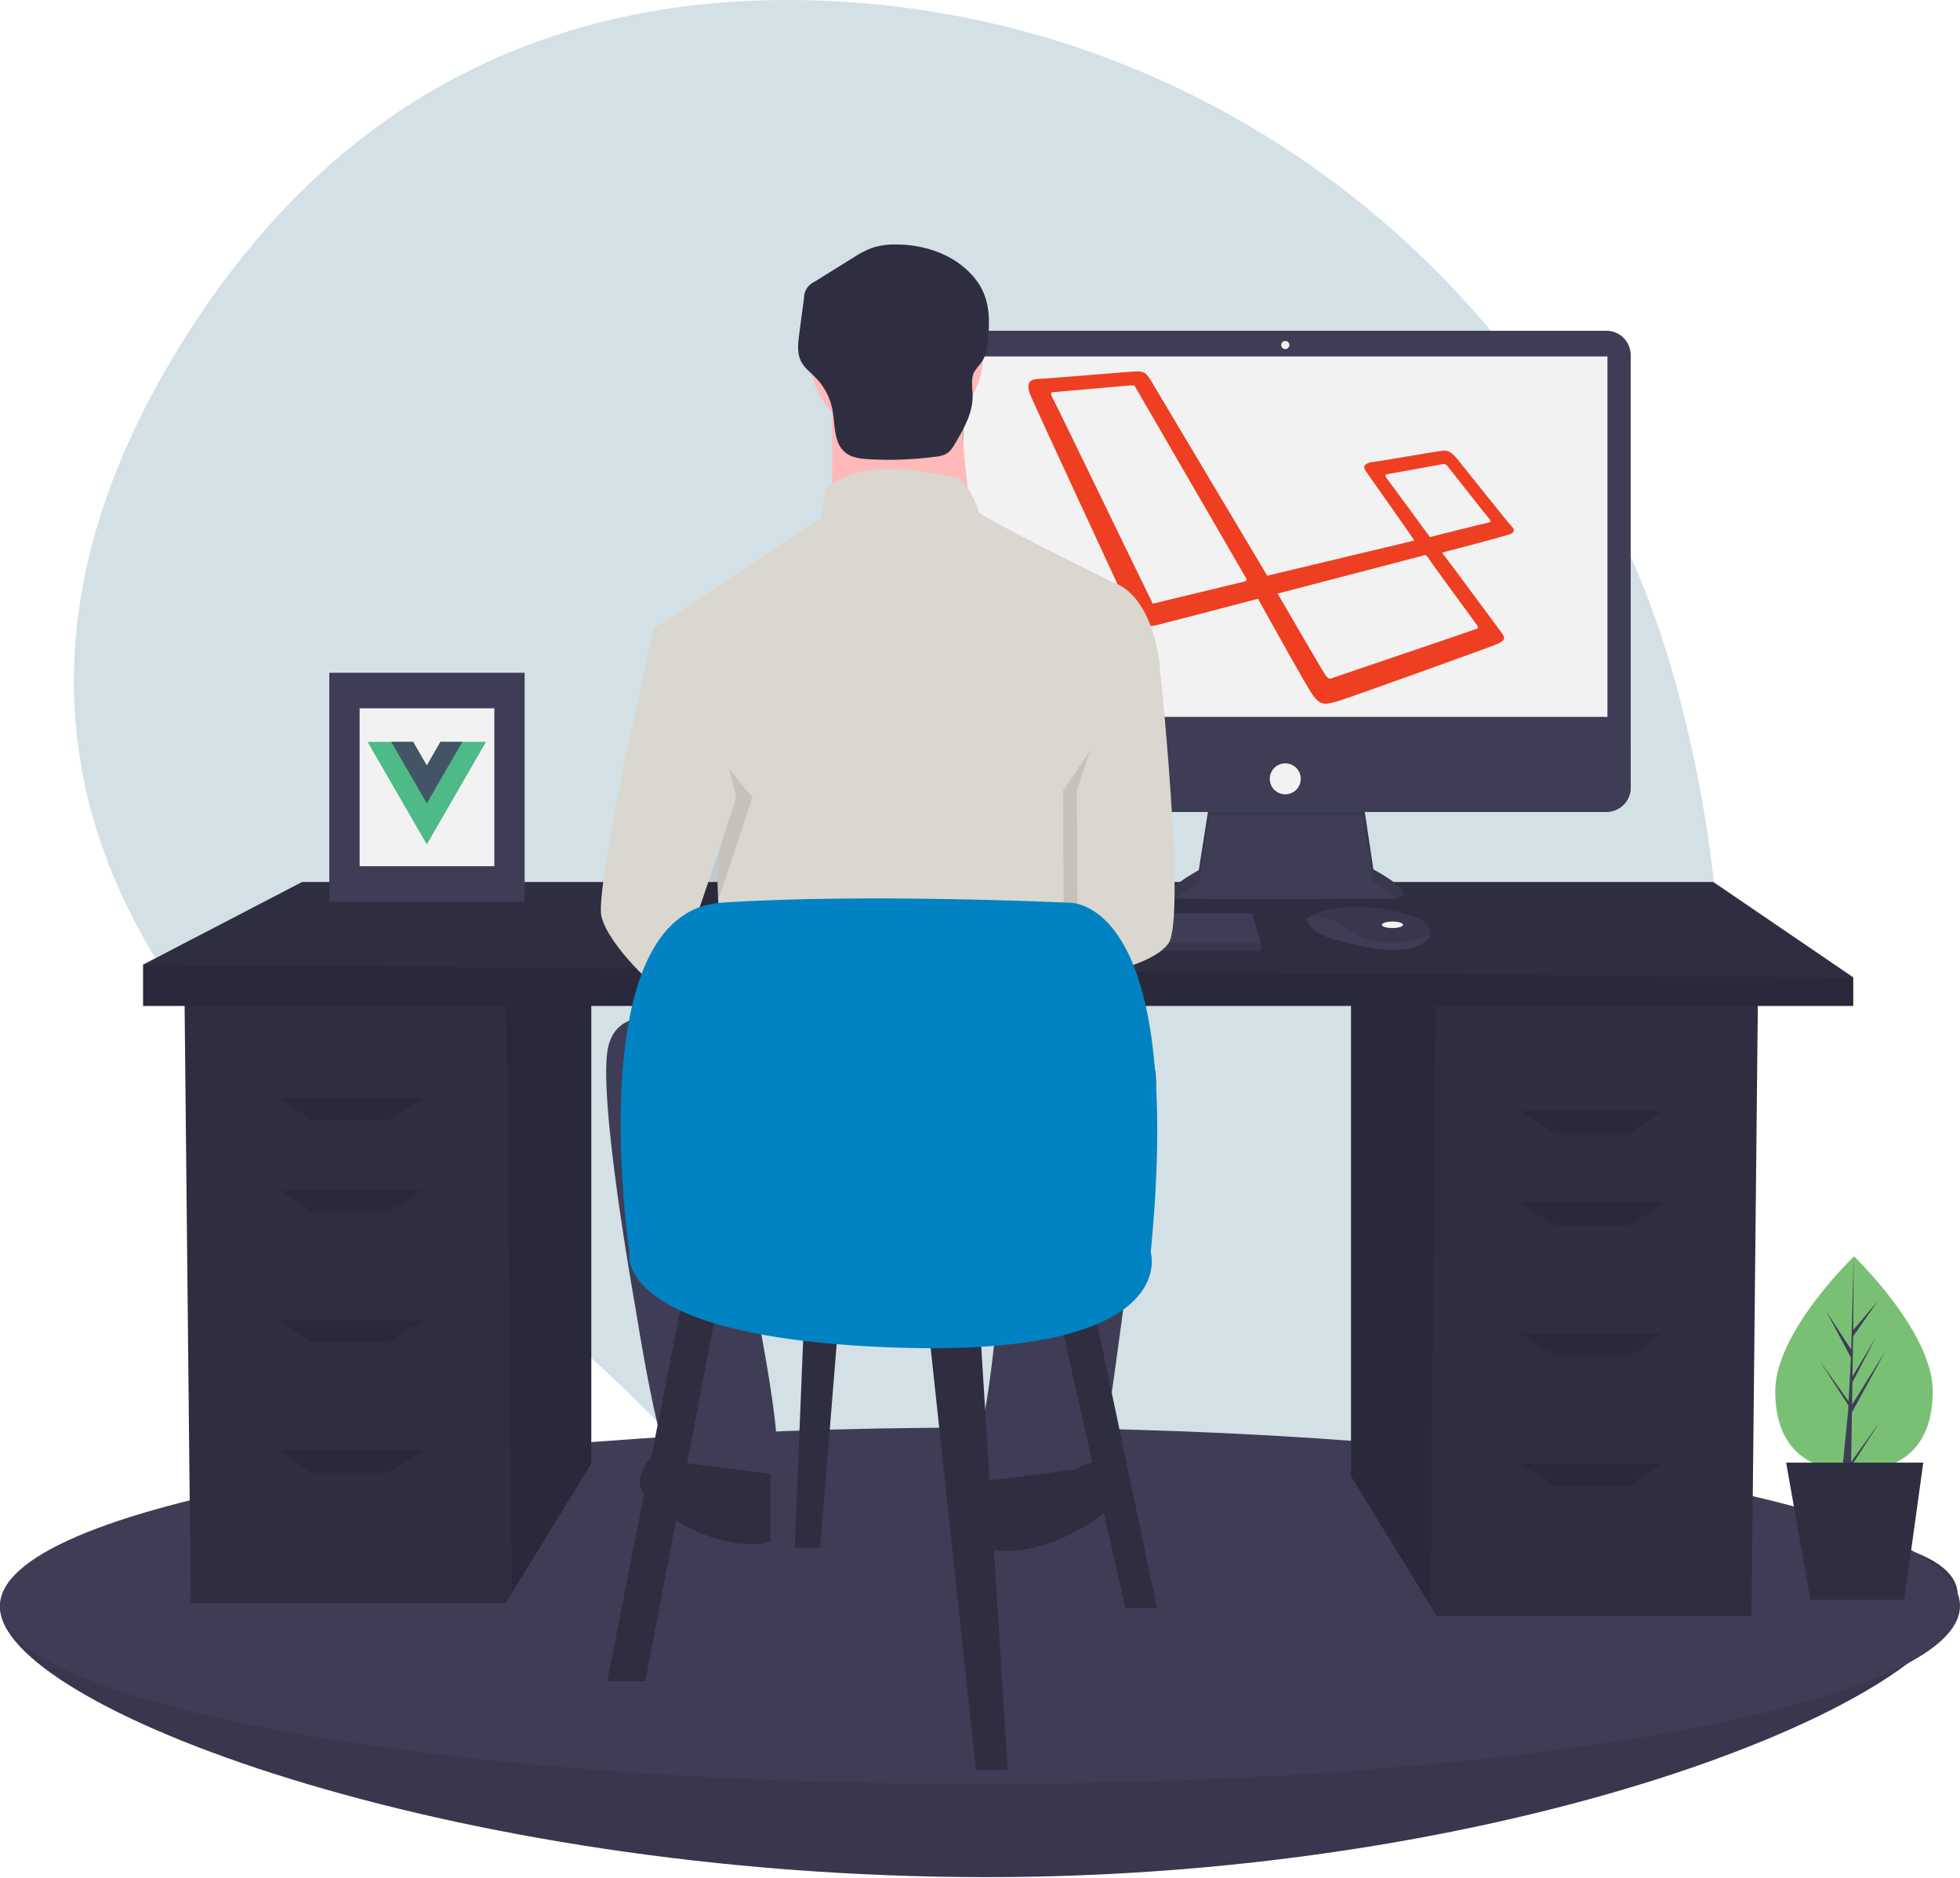<svg width="863" height="827" viewBox="0 0 863 827" fill="none" xmlns="http://www.w3.org/2000/svg">
<g clip-path="url(#clip0)">
<path d="M740.084 309.387C695.168 132.765 539.968 5.269 357.796 0.156C261.487 -2.548 160.144 29.393 86.358 141.168C-45.541 340.976 94.464 479.05 192.072 544.66C239.228 576.421 281.719 614.612 318.313 658.125C384.244 736.363 511.08 833.584 662.136 681.253C771.622 570.843 770.003 427.034 740.084 309.387Z" fill="#D3E0E5"/>
<path d="M862 702.714C862 746.069 672.811 826.714 434.5 826.714C196.189 826.714 0 751.069 0 707.714C0 664.36 196.189 669.714 434.5 669.714C672.811 669.714 862 659.36 862 702.714Z" fill="#3F3D56"/>
<path opacity="0.1" d="M862 702.714C862 746.069 672.811 826.714 434.5 826.714C196.189 826.714 0 751.069 0 707.714C0 664.36 196.189 669.714 434.5 669.714C672.811 669.714 862 659.36 862 702.714Z" fill="black"/>
<path d="M431.5 785.714C669.811 785.714 863 750.569 863 707.214C863 663.86 669.811 628.714 431.5 628.714C193.189 628.714 0 663.86 0 707.214C0 750.569 193.189 785.714 431.5 785.714Z" fill="#3F3D56"/>
<path d="M594.859 440.238V650.182L629.976 707.413L632.649 711.766H771.212L774.011 440.238H594.859Z" fill="#2F2E41"/>
<path opacity="0.1" d="M594.859 440.238V650.182L629.976 707.413L632.131 440.238H594.859Z" fill="black"/>
<path d="M260.348 434.639V644.583L225.231 701.814L222.558 706.167H83.994L81.195 434.639H260.348Z" fill="#2F2E41"/>
<path opacity="0.1" d="M260.348 434.639V644.583L225.231 701.814L223.075 434.639H260.348Z" fill="black"/>
<path d="M816 430.44V443.037H63V424.842L132.981 388.452H754.416L816 430.44Z" fill="#2F2E41"/>
<path opacity="0.1" d="M816 430.44V443.037H63V424.842L816 430.44Z" fill="black"/>
<path opacity="0.1" d="M170.771 493.424H137.18L123.184 483.626H186.167L170.771 493.424Z" fill="black"/>
<path opacity="0.1" d="M170.771 534.013H137.18L123.184 524.215H186.167L170.771 534.013Z" fill="black"/>
<path opacity="0.1" d="M170.771 591.398H137.18L123.184 581.6H186.167L170.771 591.398Z" fill="black"/>
<path opacity="0.1" d="M170.771 648.782H137.18L123.184 638.985H186.167L170.771 648.782Z" fill="black"/>
<path opacity="0.1" d="M684.435 499.022H718.026L732.022 489.225H669.039L684.435 499.022Z" fill="black"/>
<path opacity="0.1" d="M684.435 539.611H718.026L732.022 529.814H669.039L684.435 539.611Z" fill="black"/>
<path opacity="0.1" d="M684.435 596.996H718.026L732.022 587.199H669.039L684.435 596.996Z" fill="black"/>
<path opacity="0.1" d="M684.435 654.381H718.026L732.022 644.583H669.039L684.435 654.381Z" fill="black"/>
<path d="M532.515 353.427L527.847 383.234C527.847 383.234 504.863 395.444 521.023 395.804C537.184 396.163 613.319 395.804 613.319 395.804C613.319 395.804 628.043 395.804 604.7 382.875L600.031 351.631L532.515 353.427Z" fill="#3F3D56"/>
<path opacity="0.1" d="M517.772 395.48C520.911 392.942 524.285 390.71 527.847 388.812L532.515 359.004L600.031 359.068L604.7 388.452C608.536 390.432 612.152 392.812 615.488 395.551C618.486 394.867 621.763 392.325 604.7 382.875L600.031 351.631L532.515 353.427L527.847 383.234C527.847 383.234 508.533 393.496 517.772 395.48Z" fill="black"/>
<path d="M707.31 145.672H424.519C418.612 145.672 413.824 150.46 413.824 156.367V346.862C413.824 352.768 418.612 357.557 424.519 357.557H707.31C713.216 357.557 718.005 352.768 718.005 346.862V156.367C718.005 150.46 713.216 145.672 707.31 145.672Z" fill="#3F3D56"/>
<path d="M707.77 156.984H424.06V315.718H707.77V156.984Z" fill="#F2F2F2"/>
<path d="M565.915 153.752C566.906 153.752 567.71 152.948 567.71 151.957C567.71 150.965 566.906 150.161 565.915 150.161C564.923 150.161 564.119 150.965 564.119 151.957C564.119 152.948 564.923 153.752 565.915 153.752Z" fill="#F2F2F2"/>
<path d="M718.005 328.288V346.862C718.005 348.266 717.728 349.657 717.191 350.955C716.653 352.252 715.866 353.431 714.872 354.424C713.879 355.418 712.7 356.205 711.403 356.743C710.105 357.28 708.714 357.557 707.31 357.557H424.519C423.114 357.557 421.724 357.28 420.426 356.743C419.128 356.205 417.949 355.418 416.956 354.424C415.963 353.431 415.175 352.252 414.638 350.955C414.101 349.657 413.824 348.266 413.824 346.862V328.288H718.005Z" fill="#3F3D56"/>
<path d="M565.914 349.835C569.683 349.835 572.738 346.78 572.738 343.012C572.738 339.243 569.683 336.189 565.914 336.189C562.146 336.189 559.091 339.243 559.091 343.012C559.091 346.78 562.146 349.835 565.914 349.835Z" fill="#F2F2F2"/>
<path d="M555.281 415.196V418.788H362.071V415.915L362.337 415.196L367.099 402.268H551.331L555.281 415.196Z" fill="#3F3D56"/>
<path d="M629.635 411.68C629.283 413.185 627.954 414.773 624.952 416.274C614.178 421.661 592.272 414.837 592.272 414.837C592.272 414.837 575.393 411.964 575.393 404.423C575.867 404.098 576.361 403.804 576.872 403.543C581.402 401.146 596.42 395.233 623.05 403.793C625.012 404.409 626.764 405.557 628.112 407.11C628.709 407.697 629.159 408.418 629.423 409.212C629.688 410.007 629.761 410.853 629.635 411.68V411.68Z" fill="#3F3D56"/>
<path opacity="0.1" d="M629.635 411.68C616.448 416.733 604.694 417.11 592.631 408.732C586.547 404.509 581.02 403.464 576.872 403.543C581.402 401.146 596.42 395.233 623.05 403.793C625.012 404.409 626.764 405.557 628.112 407.11C628.709 407.697 629.158 408.418 629.423 409.212C629.688 410.007 629.76 410.853 629.635 411.68V411.68Z" fill="black"/>
<path d="M613.101 408.732C615.68 408.732 617.77 408.089 617.77 407.296C617.77 406.502 615.68 405.859 613.101 405.859C610.523 405.859 608.433 406.502 608.433 407.296C608.433 408.089 610.523 408.732 613.101 408.732Z" fill="#F2F2F2"/>
<path opacity="0.1" d="M555.281 415.196V418.788H362.071V415.915L362.337 415.196H555.281Z" fill="black"/>
<path d="M665.694 231.951C664.17 230.427 644.607 205.783 641.304 201.718C637.747 197.653 636.223 198.415 633.936 198.669C631.65 198.923 607.005 203.242 604.211 203.496C601.416 204.004 599.637 205.02 601.416 207.561C602.94 209.848 619.2 232.713 622.757 238.049L557.971 253.547L506.65 167.419C504.618 164.37 504.109 163.354 499.536 163.608C494.963 163.862 459.14 166.911 456.599 166.911C454.059 167.165 451.264 168.181 453.805 174.279C456.345 180.376 496.996 267.774 498.012 270.315C499.028 272.856 502.077 276.921 508.937 275.396C516.05 273.618 540.441 267.266 553.906 263.709C561.02 276.412 575.247 302.327 578.042 306.138C581.599 311.219 584.14 310.203 589.475 308.679C593.794 307.408 656.04 285.051 658.834 283.78C661.629 282.51 663.408 281.748 661.375 278.953C659.851 276.921 643.591 254.817 634.952 243.384C640.796 241.86 661.883 236.27 664.17 235.508C666.71 234.746 667.219 233.476 665.694 231.951V231.951ZM548.062 256.087C547.3 256.341 510.969 264.98 509.191 265.488C507.158 265.996 507.158 265.742 507.158 264.98C506.65 264.217 463.967 175.803 463.205 174.787C462.697 173.771 462.697 172.754 463.205 172.754C463.713 172.754 497.504 169.706 498.52 169.706C499.79 169.706 499.536 169.96 500.044 170.722C500.044 170.722 547.554 252.785 548.316 254.055C549.333 255.325 548.825 255.833 548.062 256.087V256.087ZM650.196 275.142C650.704 276.158 651.467 276.667 649.434 277.175C647.656 277.937 588.205 298.008 586.934 298.516C585.664 299.024 584.902 299.278 583.377 296.992C581.853 294.705 562.544 261.423 562.544 261.423L625.806 244.909C627.33 244.4 627.839 244.146 628.855 245.671C629.871 247.449 649.688 274.38 650.196 275.142V275.142ZM654.261 230.427C652.737 230.681 629.617 236.524 629.617 236.524L610.562 210.61C610.054 209.848 609.546 209.086 610.816 208.831C612.087 208.577 633.682 204.766 634.698 204.512C635.715 204.258 636.477 204.004 637.747 205.783C639.017 207.307 655.277 228.14 656.04 228.903C656.802 229.665 655.786 230.173 654.261 230.427V230.427Z" fill="#EE3F22"/>
<path d="M394.639 194.141C415.762 194.141 432.886 177.018 432.886 155.895C432.886 134.771 415.762 117.648 394.639 117.648C373.516 117.648 356.393 134.771 356.393 155.895C356.393 177.018 373.516 194.141 394.639 194.141Z" fill="#FFB9B9"/>
<path d="M366.457 175.018V235.407H428.859C428.859 235.407 420.808 185.083 424.833 169.985L366.457 175.018Z" fill="#FFB9B9"/>
<path d="M490.256 256.544C490.256 256.544 430.873 227.355 430.873 225.342C430.873 223.329 424.834 210.245 420.808 210.245C416.782 210.245 382.561 199.174 363.438 215.278L361.425 228.362L287.951 276.674L308.081 350.147C308.081 350.147 321.165 364.238 317.139 374.303C313.113 384.368 320.159 435.699 320.159 435.699L478.178 430.667V362.225C478.178 362.225 483.211 346.121 486.23 341.089C489.249 336.057 486.23 320.959 486.23 320.959L510.386 290.764C510.386 290.764 507.366 262.583 490.256 256.544Z" fill="#DAD7D0"/>
<path opacity="0.1" d="M290.467 301.333L294.996 276.674C294.996 276.674 268.828 390.407 271.847 403.491C274.867 416.576 297.009 436.706 300.029 437.712C303.048 438.719 331.23 351.154 331.23 351.154L290.467 301.333Z" fill="black"/>
<path d="M305.061 273.654L287.95 276.673C287.95 276.673 261.782 390.407 264.801 403.491C267.821 416.576 289.963 436.706 292.983 437.712C296.002 438.719 324.184 351.154 324.184 351.154L305.061 273.654Z" fill="#DAD7D0"/>
<path opacity="0.1" d="M495.792 307.371L504.347 290.764C504.347 290.764 516.425 404.498 508.373 415.569C500.321 426.641 468.47 430.784 468.47 430.784L468.113 348.134L495.792 307.371Z" fill="black"/>
<path d="M497.302 277.68L510.386 290.764C510.386 290.764 522.464 404.498 514.412 415.569C506.36 426.641 474.509 430.784 474.509 430.784L474.152 348.134L497.302 277.68Z" fill="#DAD7D0"/>
<path d="M302.042 450.797C302.042 450.797 272.853 439.725 267.821 460.861C262.789 481.998 279.899 576.608 279.899 576.608C279.899 576.608 290.97 648.069 298.016 650.082C305.061 652.095 336.262 653.101 341.295 644.043C346.327 634.984 326.197 542.387 326.197 542.387L442.95 540.374C442.95 540.374 435.905 620.894 431.879 627.939C427.853 634.984 427.853 659.14 431.879 659.14C435.905 659.14 480.191 657.127 483.21 651.088C486.23 645.049 503.34 509.173 503.34 509.173C503.34 509.173 517.431 461.868 501.327 464.887C485.223 467.907 302.042 450.797 302.042 450.797Z" fill="#3F3D56"/>
<path d="M474.152 647.062C474.152 647.062 484.217 640.017 489.249 647.062C494.281 654.108 496.294 662.16 474.152 674.238C452.009 686.316 434.898 683.296 434.898 681.283V652.095L474.152 647.062Z" fill="#2F2E41"/>
<path d="M300.029 644.043C300.029 644.043 289.964 636.997 284.931 644.043C279.899 651.088 277.886 659.14 300.029 671.218C322.171 683.296 339.282 680.277 339.282 678.264V649.075L300.029 644.043Z" fill="#2F2E41"/>
<path d="M394.888 107.669C391.078 107.537 387.275 108.079 383.654 109.27C380.846 110.399 378.164 111.818 375.651 113.504L358.766 124.005C357.332 124.625 356.115 125.656 355.266 126.968C354.418 128.279 353.977 129.813 354 131.375L351.89 147.176C351.357 151.164 350.866 155.429 352.651 159.034C354.141 162.044 356.983 164.103 359.319 166.515C363.058 170.39 365.575 175.28 366.556 180.576C367.764 187.173 366.99 195.118 372.211 199.328C375.038 201.608 378.892 202.039 382.517 202.251C392.431 202.83 402.378 202.447 412.218 201.108C413.782 200.991 415.308 200.564 416.705 199.851C418.48 198.801 419.598 196.948 420.642 195.169C424.413 188.75 428.299 181.92 428.258 174.475C428.238 170.792 427.296 166.837 429.064 163.606C429.999 162.232 431.013 160.915 432.102 159.661C434.291 156.584 434.718 152.631 435.074 148.871C436.214 136.862 435.023 127.724 426.172 119.265C417.91 111.368 406.155 107.742 394.888 107.669Z" fill="#2F2E41"/>
<path d="M300.937 569.703L267.346 740.458H284.141L316.333 572.503L300.937 569.703Z" fill="#2F2E41"/>
<path d="M408.708 583.7L429.703 779.648H443.699L431.102 578.101L408.708 583.7Z" fill="#2F2E41"/>
<path d="M466.093 578.101L495.485 708.267H509.481L481.489 575.302L466.093 578.101Z" fill="#2F2E41"/>
<path d="M354.123 578.101L349.924 681.674H361.121L369.519 578.101H354.123Z" fill="#2F2E41"/>
<path d="M277.143 551.508C277.143 551.508 254.749 401.748 317.732 397.549C380.715 393.35 470.292 397.549 470.292 397.549C470.292 397.549 522.078 393.35 506.682 551.508C506.682 551.508 520.678 597.696 394.712 593.497C268.745 589.298 277.143 551.508 277.143 551.508Z" fill="#0182C2"/>
<path d="M851 612.665C851 638.78 835.475 647.899 816.324 647.899C797.173 647.899 781.647 638.78 781.647 612.665C781.647 586.55 816.324 553.327 816.324 553.327C816.324 553.327 851 586.55 851 612.665Z" fill="#79C074"/>
<path d="M815.416 622.048L830.195 595.009L815.471 618.619L815.631 608.792L825.817 589.229L815.673 606.191L815.96 588.516L826.868 572.942L816.005 585.737L816.185 553.327L815.106 594.394L804.06 577.487L814.972 597.859L813.939 617.599L813.908 617.075L801.123 599.212L813.869 618.926L813.74 621.395L813.717 621.432L813.728 621.635L811.106 647.977H814.609L815.029 645.849L827.744 626.182L815.06 643.904L815.416 622.048Z" fill="#3F3D56"/>
<path d="M838.47 704.549H797.129L786.445 644.163H846.831L838.47 704.549Z" fill="#2F2E41"/>
<path d="M231 296.3H145V397.128H231V296.3Z" fill="#3F3D56"/>
<path d="M217.655 311.946H158.345V381.482H217.655V311.946Z" fill="#F2F2F2"/>
<path d="M193.945 326.714L187.922 337.146L181.898 326.714H161.843L187.922 371.885L214 326.714H193.945Z" fill="#4DBA87"/>
<path d="M193.945 326.714L187.922 337.146L181.899 326.714H172.274L187.922 353.815L203.569 326.714H193.945Z" fill="#435466"/>
</g>
<defs>
<clipPath id="clip0">
<rect width="863" height="826.714" fill="white"/>
</clipPath>
</defs>
</svg>
